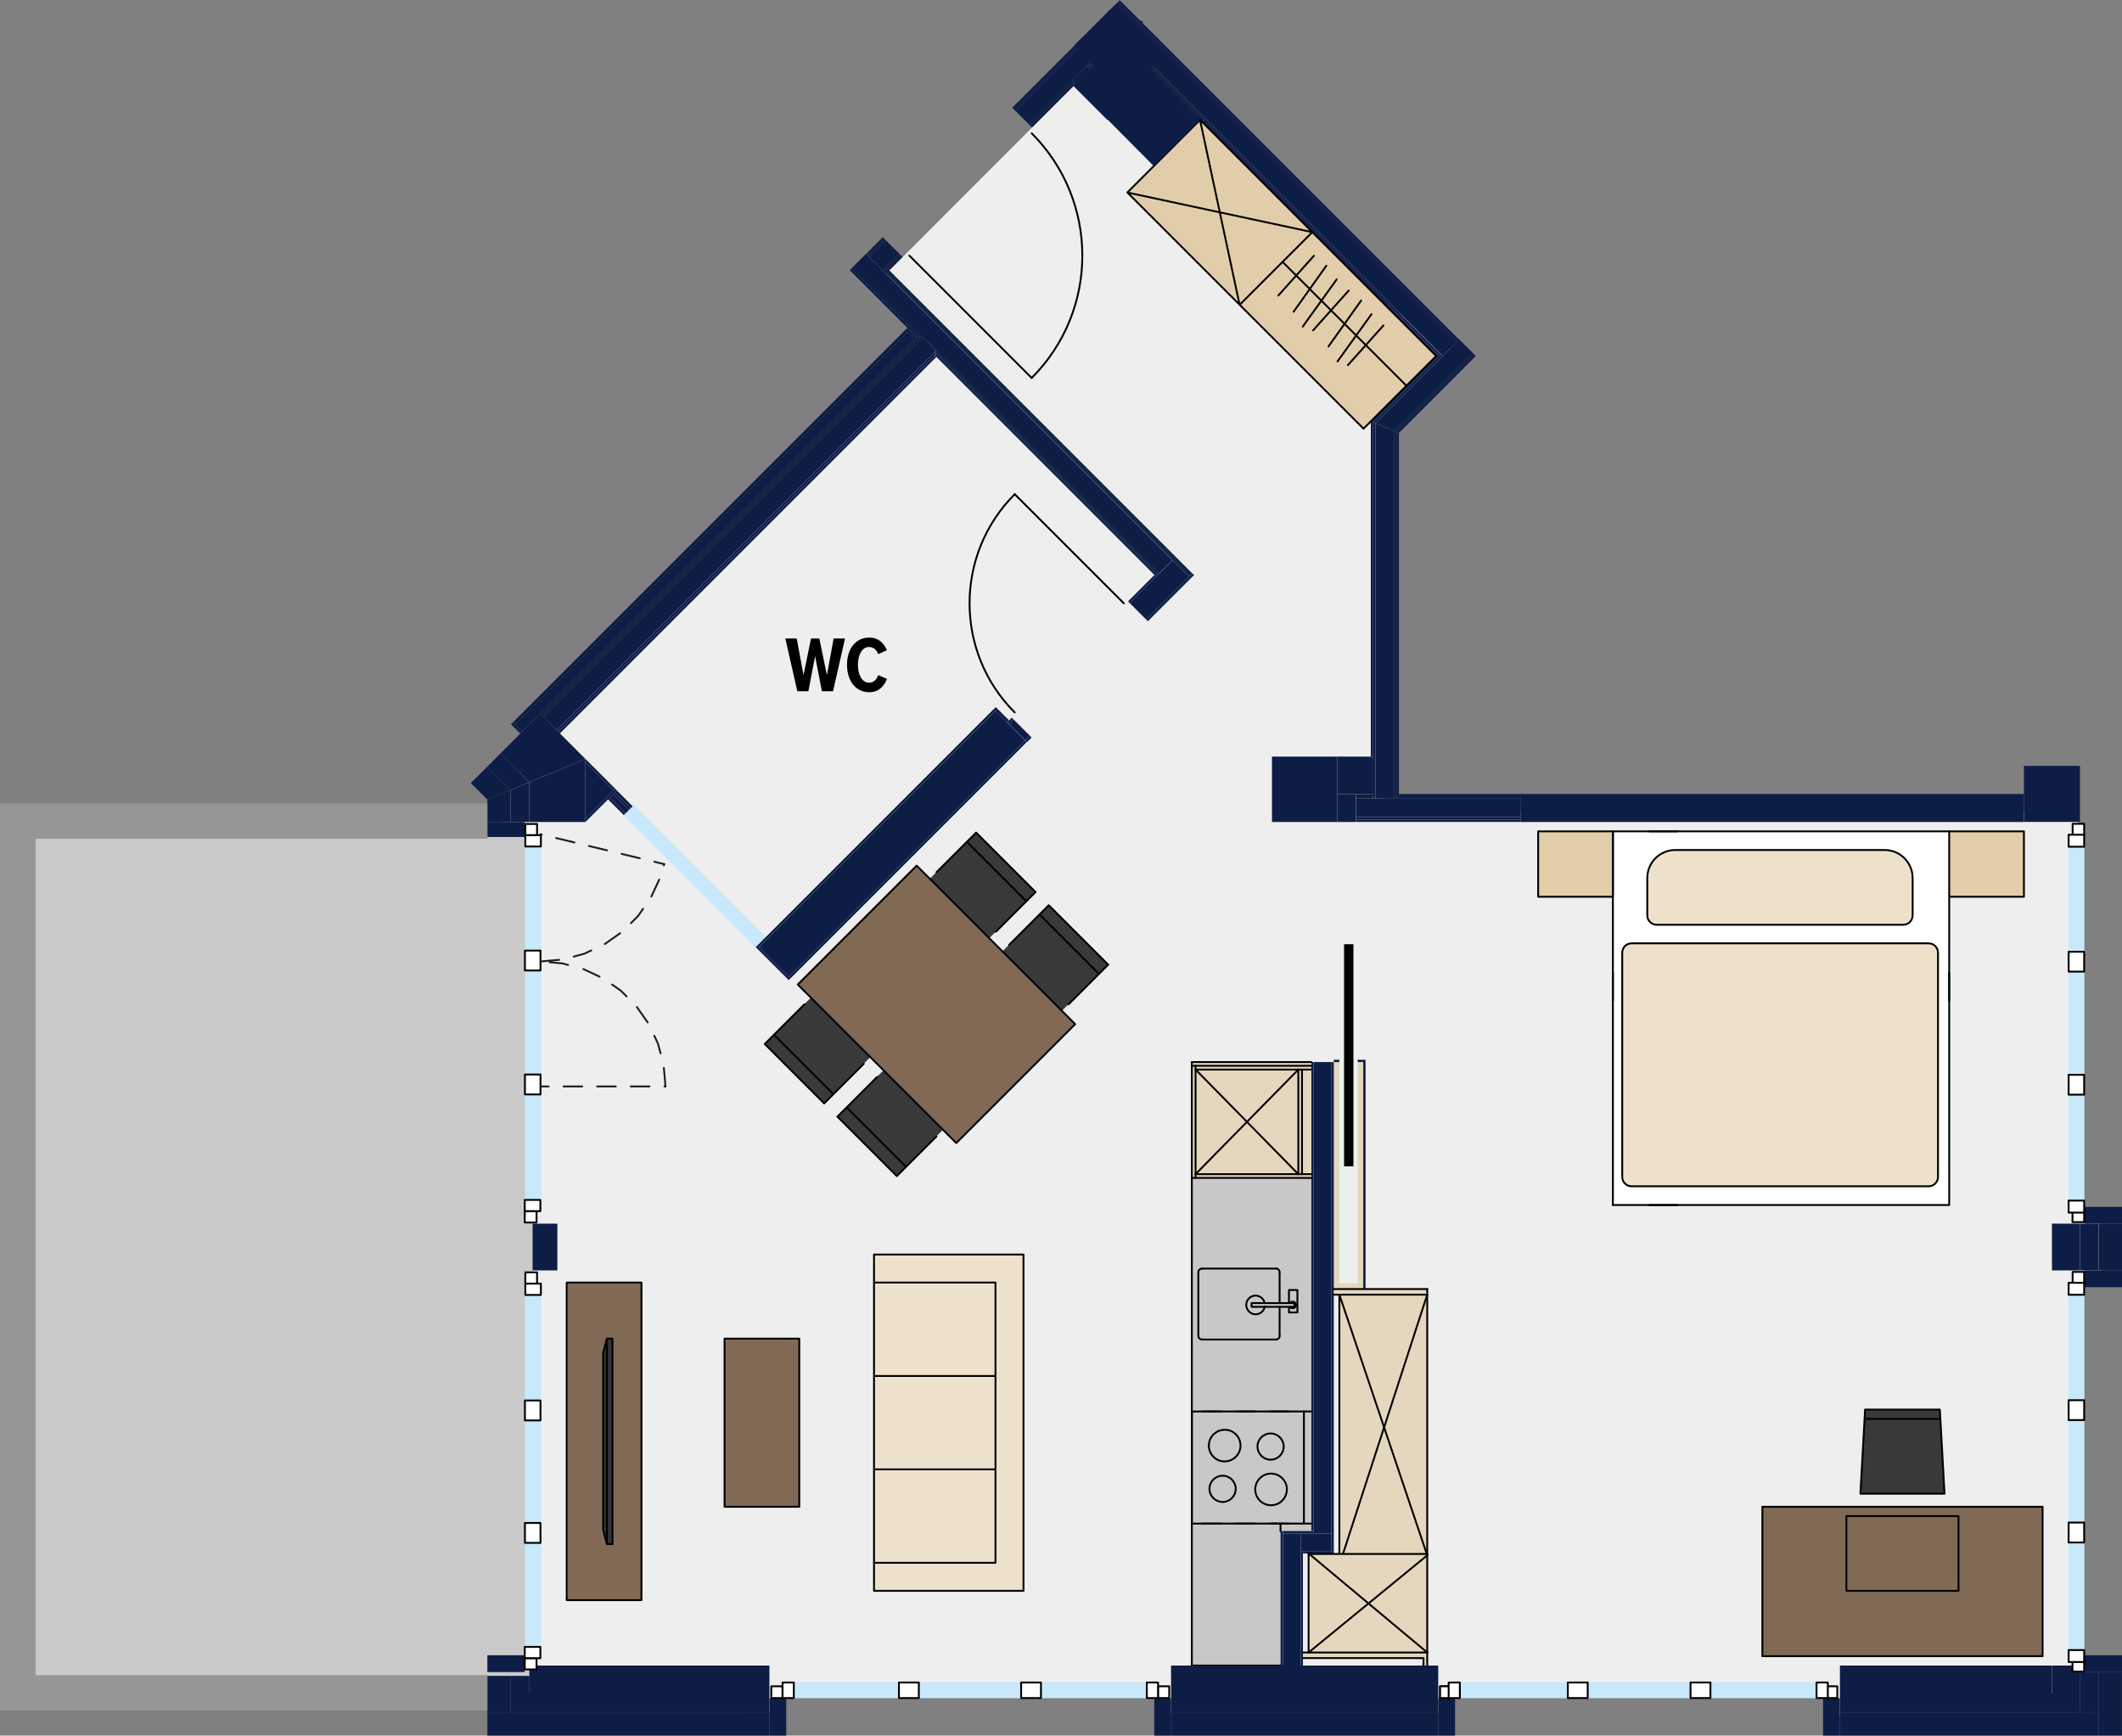 <?xml version="1.0" encoding="UTF-8"?>
<svg xmlns="http://www.w3.org/2000/svg" xmlns:xlink="http://www.w3.org/1999/xlink" version="1.1" x="0px" y="0px" viewBox="0 0 321.98 263.32" xml:space="preserve">
<rect x="0" y="0" width="321.98" height="263.32" fill="#808080" stroke="none"/>
<g id="grundriss-stans-1301">
</g>
<g id="grundriss-stans-1103">
</g>
<g id="grundriss-stans-1102">
	<polygon fill="#EEEEEE" points="112.94,256.44 112.94,259.78 117.88,259.78 117.88,256.44 176.42,256.44 176.42,259.78    219.81,259.78 219.81,256.44 278.27,256.44 278.27,260.49 315.37,260.49 315.37,194.02 318.87,194.02 318.87,184.5 315.36,184.5    315.36,123.09 210.18,123.09 210.18,65.69 221.68,54.01 162.95,12.99 132.94,43.03 141.81,50.74 80.64,111.91 75.73,124.21    77.49,126.32 80.6,126.32 80.6,184.61 77.49,184.61 77.49,194.02 80.81,194.02 80.81,201.72 80.81,252.69 77.49,252.69    84.64,255.31  "></polygon>
	<g>
		<path d="M124.71,104.87l-1.03-5.33l-1.02,5.33h-1.68l-1.82-8h1.73l1.03,5.56l1.14-5.56h1.26l1.15,5.56l1.02-5.56h1.73l-1.82,8    H124.71z"></path>
		<path d="M128.52,100.87c0-2.42,1.31-4.14,3.36-4.14c1.56,0,2.29,1,2.7,1.92l-1.33,0.59c-0.24-0.64-0.71-1.08-1.37-1.08    c-1.06,0-1.7,1.14-1.7,2.71c0,1.57,0.65,2.71,1.7,2.71c0.68,0,1.15-0.5,1.38-1.16l1.33,0.58c-0.4,0.96-1.13,2.02-2.71,2.02    C129.83,105.01,128.52,103.29,128.52,100.87z"></path>
	</g>
	<path opacity="0.7" fill="#E2CDAA" d="M198.56,235.68v15.02h-0.85v0.85h18.28v1.13h0.57v-57.12h-9.71v-34.44H206v33.59h-2.76   v-33.59h-0.85v35.29h0.85v39.26H198.56z"></path>
	<polygon fill="#0E1D45" points="88.83,124.21 93.11,119.93 88.83,115.64  "></polygon>
	<rect x="202.92" y="115.14" fill="#0E1D45" width="5.44" height="5.31"></rect>
	
		<rect x="66.38" y="79.89" transform="matrix(0.707 -0.707 0.707 0.707 -25.27 100.328)" fill="#0E1D45" width="84.19" height="1.56"></rect>
	<polygon fill="#0E1D45" points="206,160.78 206,161.13 206.85,161.13 206.85,195.57 207.2,195.57 207.2,160.78  "></polygon>
	<rect x="202.38" y="160.78" fill="#0E1D45" width="0.85" height="0.35"></rect>
	<rect x="267.41" y="228.6" fill="#806A56" width="42.52" height="22.68"></rect>
	<polygon fill="#3A3938" points="283,213.86 282.29,226.61 295.05,226.61 294.34,213.86  "></polygon>
	
		<rect x="186.69" y="16.27" transform="matrix(0.707 -0.707 0.707 0.707 27.542 149.71)" fill="#E2CDAA" width="15.59" height="50.68"></rect>
	
		<rect x="155.17" y="138.98" transform="matrix(0.707 -0.707 0.707 0.707 -55.882 155.807)" fill="#3A3938" width="9.92" height="12.76"></rect>
	
		<rect x="144.15" y="127.96" transform="matrix(0.707 -0.707 0.707 0.707 -51.316 144.783)" fill="#3A3938" width="9.92" height="12.76"></rect>
	
		<rect x="130.12" y="164.04" transform="matrix(0.707 -0.707 0.707 0.707 -80.937 145.428)" fill="#3A3938" width="9.92" height="12.76"></rect>
	
		<rect x="119.1" y="153.01" transform="matrix(0.707 -0.707 0.707 0.707 -76.371 134.405)" fill="#3A3938" width="9.92" height="12.76"></rect>
	
		<rect x="129.34" y="135.37" transform="matrix(0.707 -0.707 0.707 0.707 -66.126 145.106)" fill="#806A56" width="25.51" height="34.02"></rect>
	<rect x="244.73" y="126.13" fill="#FFFFFF" width="51.02" height="56.69"></rect>
	<rect x="233.39" y="126.13" fill="#E2CDAA" width="11.34" height="9.92"></rect>
	<rect x="295.76" y="126.13" fill="#E2CDAA" width="11.34" height="9.92"></rect>
	<rect x="109.95" y="203.09" fill="#806A56" width="11.34" height="25.51"></rect>
	<rect x="132.62" y="190.33" fill="#EEE1CC" width="22.68" height="51.02"></rect>
	<rect x="86.09" y="194.54" fill="#806A56" width="11.34" height="48.19"></rect>
	<polygon fill="#323232" points="92.94,203.09 92.09,203.09 91.52,205.25 91.52,232.1 92.09,234.27 92.94,234.27  "></polygon>
	<polygon fill="#C8C8C8" points="180.84,178.71 180.84,252.69 194.3,252.69 194.3,232.28 198.98,232.28 198.98,178.71  "></polygon>
	<rect x="193" y="114.79" fill="#0E1D45" width="9.92" height="9.92"></rect>
	<rect x="307.1" y="116.2" fill="#0E1D45" width="8.5" height="8.5"></rect>
	<rect x="205.76" y="124" fill="#0E1D45" width="24.94" height="0.35"></rect>
	<rect x="205.76" y="124.35" fill="#0E1D45" width="24.94" height="0.35"></rect>
	<rect x="230.7" y="120.46" fill="#0E1D45" width="76.39" height="4.25"></rect>
	<rect x="202.92" y="120.46" fill="#0E1D45" width="2.83" height="4.25"></rect>
	<polygon fill="#0E1D45" points="212.26,121.16 212.26,65.69 211.9,65.54 211.9,121.16  "></polygon>
	<path fill="#0E1D45" d="M208.36,120.46h-2.6v0.35h2.6V120.46z M212.26,120.81h18.45v-0.35h-18.45V120.81z"></path>
	<rect x="202.92" y="114.79" fill="#0E1D45" width="5.44" height="0.35"></rect>
	<rect x="205.76" y="121.16" fill="#0E1D45" width="24.94" height="2.83"></rect>
	<path fill="#0E1D45" d="M208.36,121.16v-0.35h-2.6v0.35H208.36z M212.26,121.16h18.45v-0.35h-18.45V121.16z"></path>
	<polygon fill="#0E1D45" points="211.55,121.16 211.55,65.39 208.71,64.22 208.71,121.16  "></polygon>
	<polygon fill="#0E1D45" points="75.36,195.29 77.49,195.29 79.62,195.29 79.62,192.74 77.49,192.74 73.95,192.74 73.95,195.29  "></polygon>
	<polygon fill="#0E1D45" points="73.95,185.65 77.49,185.65 79.62,185.65 79.62,183.1 77.49,183.1 75.36,183.1 73.95,183.1  "></polygon>
	<polygon fill="#0E1D45" points="75.36,127.26 77.49,127.26 79.62,127.26 79.62,124.71 77.49,124.71 73.95,124.71 73.95,127.26  "></polygon>
	<polygon fill="#0E1D45" points="321.98,192.74 318.43,192.74 316.31,192.74 316.31,195.29 318.43,195.29 320.56,195.29    321.98,195.29  "></polygon>
	<polygon fill="#0E1D45" points="320.56,183.1 318.43,183.1 316.31,183.1 316.31,185.65 318.43,185.65 321.98,185.65 321.98,183.1     "></polygon>
	
		<rect x="72.71" y="82.04" transform="matrix(0.707 -0.707 0.707 0.707 -24.959 104.184)" fill="#0E1D45" width="81.14" height="0.35"></rect>
	
		<rect x="70.4" y="79.66" transform="matrix(0.707 -0.707 0.707 0.707 -23.9 101.981)" fill="#0E1D45" width="81.5" height="0.35"></rect>
	
		<rect x="71.53" y="79.55" transform="matrix(0.707 -0.707 0.707 0.707 -24.367 103.109)" fill="#0E1D45" width="81.5" height="2.83"></rect>
	<polygon fill="#0E1D45" points="93.36,119.67 88.83,115.14 88.83,115.64 93.11,119.93  "></polygon>
	
		<rect x="73.01" y="82.42" transform="matrix(0.707 -0.707 0.707 0.707 -25.188 104.383)" fill="#0E1D45" width="80.79" height="0.35"></rect>
	<path fill="#0E1D45" d="M129.18,40.74l10.41,10.41l0.25-0.25l-10.41-10.41L129.18,40.74z M175.92,86.98L142.1,53.16l-0.25,0.25   l33.82,33.82L175.92,86.98z"></path>
	
		<rect x="193.87" y="-4.05" transform="matrix(0.707 -0.707 0.707 0.707 35.699 145.964)" fill="#0E1D45" width="0.35" height="67.88"></rect>
	<path fill="#0E1D45" d="M169.92,5.52l-4.26,4.26l0.25,0.25l4.26-4.26L169.92,5.52z M136.95,38.99l-0.25-0.25l-2,2l0.25,0.25   L136.95,38.99z M162.65,12.78l-6.31,6.31l0.25,0.25l6.31-6.31L162.65,12.78z"></path>
	
		<rect x="157.51" y="31.29" transform="matrix(0.707 -0.707 0.707 0.707 0.939 130.243)" fill="#0E1D45" width="0.35" height="65.39"></rect>
	<path fill="#0E1D45" d="M208.36,120.46v-5.31H208v5.31H208.36z M208.36,114.79V64.07L208,63.93v50.86H208.36z"></path>
	<path fill="#0E1D45" d="M131.94,38.99l2,2l2.51-2.51l-2-2L131.94,38.99z M167.92,3.01l-13.83,13.83l2,2l13.83-13.83L167.92,3.01z"></path>
	<path fill="#0E1D45" d="M218.17,53.76L208,63.93l0.35,0.15l10.06-10.06L218.17,53.76z"></path>
	
		<rect x="152.26" y="29.86" transform="matrix(0.707 -0.707 0.707 0.707 0.651 127.041)" fill="#0E1D45" width="2.83" height="65.74"></rect>
	<path fill="#0E1D45" d="M131.69,38.74l0.25-0.25l-0.25-0.25l-0.25,0.25L131.69,38.74z M180.68,87.23l-46.49-46.49l-0.25,0.25   l46.49,46.49L180.68,87.23z"></path>
	
		<rect x="65.68" y="79.75" transform="matrix(0.707 -0.707 0.707 0.707 -24.979 99.626)" fill="#0E1D45" width="84.19" height="0.43"></rect>
	
		<rect x="138.02" y="49.61" transform="matrix(0.707 -0.707 0.707 0.707 4.709 112.572)" fill="#0E1D45" width="0.43" height="1.98"></rect>
	<path fill="#0E1D45" d="M139.34,50.9l-10.16-10.16l-0.25,0.25l10.16,10.16L139.34,50.9z M175.67,87.23L142.1,53.66l-0.25,0.25   l33.57,33.57L175.67,87.23z"></path>
	
		<rect x="70.21" y="79.54" transform="matrix(0.707 -0.707 0.707 0.707 -23.921 101.679)" fill="#0E1D45" width="81.14" height="0.35"></rect>
	<rect x="194.66" y="232.28" fill="#0E1D45" width="4.68" height="0.35"></rect>
	<rect x="197.35" y="232.64" fill="#0E1D45" width="4.68" height="2.69"></rect>
	<rect x="197.71" y="235.33" fill="#0E1D45" width="4.68" height="0.35"></rect>
	<rect x="194.3" y="232.28" fill="#0E1D45" width="0.35" height="20.41"></rect>
	<rect x="194.66" y="232.64" fill="#0E1D45" width="2.69" height="20.06"></rect>
	<rect x="197.35" y="235.33" fill="#0E1D45" width="0.35" height="17.36"></rect>
	<rect x="202.03" y="161.13" fill="#0E1D45" width="0.35" height="74.2"></rect>
	<rect x="199.34" y="161.13" fill="#0E1D45" width="2.69" height="71.5"></rect>
	<rect x="198.98" y="161.13" fill="#0E1D45" width="0.35" height="71.15"></rect>
	<polygon fill="#0E1D45" points="80.32,124.71 80.32,118.66 77.49,119.84 77.49,124.71  "></polygon>
	<path fill="#0E1D45" d="M80.32,256.94v-3.26h-2.83v3.26H80.32z M80.32,192.74v-7.09h-2.83v7.09H80.32z"></path>
	<polygon fill="#0E1D45" points="77.49,124.71 77.49,119.84 73.95,121.31 73.95,124.71  "></polygon>
	<polygon fill="#0E1D45" points="88.83,124.71 88.83,115.14 80.32,118.66 80.32,124.71  "></polygon>
	<path fill="#0E1D45" d="M73.95,253.68v6.09h3.54v-6.09H73.95z M77.49,192.74v-7.09h-3.54v7.09H77.49z"></path>
	<rect x="80.32" y="185.65" fill="#0E1D45" width="4.25" height="7.09"></rect>
	<path fill="#0E1D45" d="M315.6,185.65v7.09h2.83v-7.09H315.6z M315.6,253.68v6.09h2.83v-6.09H315.6z"></path>
	<path fill="#0E1D45" d="M311.35,185.65v7.09h4.25v-7.09H311.35z M311.35,256.94h4.25v-4.25h-4.25V256.94z"></path>
	<path fill="#0E1D45" d="M318.43,253.68v9.64h3.54v-9.64H318.43z M321.98,185.65h-3.54v7.09h3.54V185.65z"></path>
	
		<rect x="78.19" y="109.44" transform="matrix(0.707 -0.707 0.707 0.707 -55.123 87.786)" fill="#0E1D45" width="0.43" height="1.98"></rect>
	<polygon fill="#0E1D45" points="80.32,118.66 75.95,114.29 73.95,116.3 77.49,119.84  "></polygon>
	<polygon fill="#0E1D45" points="77.49,119.84 73.95,116.3 71.44,118.8 73.95,121.31  "></polygon>
	<polygon fill="#0E1D45" points="88.83,115.14 81.96,108.28 75.95,114.29 80.32,118.66  "></polygon>
	
		<rect x="151.75" y="107.01" transform="matrix(0.707 -0.707 0.707 0.707 -32.16 139.215)" fill="#0E1D45" width="0.43" height="2.83"></rect>
	<path fill="#0E1D45" d="M153.07,109.83l0.7-0.7l-0.25-0.25l-0.7,0.7L153.07,109.83z M175.17,87.23l-4.01,4.01l0.25,0.25l4.01-4.01   L175.17,87.23z"></path>
	<path fill="#0E1D45" d="M156.28,111.64l-2.51-2.51l-0.7,0.7l2.51,2.51L156.28,111.64z M177.92,84.98l-6.51,6.51l2.51,2.51   l6.51-6.51L177.92,84.98z"></path>
	<path fill="#0E1D45" d="M156.53,111.89l-0.25-0.25l-0.7,0.7l0.25,0.25L156.53,111.89z M180.93,86.98L173.92,94l0.25,0.25l7.02-7.02   L180.93,86.98z"></path>
	
		<rect x="110.02" y="124.83" transform="matrix(0.707 -0.707 0.707 0.707 -50.867 133.227)" fill="#0E1D45" width="50.73" height="6.38"></rect>
	
		<rect x="112.4" y="130.22" transform="matrix(0.707 -0.707 0.707 0.707 -51.853 135.607)" fill="#0E1D45" width="50.73" height="0.35"></rect>
	
		<rect x="104.29" y="118.78" transform="matrix(0.707 -0.707 0.707 0.707 -63.126 113.485)" fill="#C8E8FB" width="2.27" height="28.32"></rect>
	
		<rect x="94.45" y="119.58" transform="matrix(0.707 -0.707 0.707 0.707 -58.031 102.46)" fill="#0E1D45" width="0.43" height="3.4"></rect>
	
		<rect x="94.21" y="119.85" transform="matrix(0.707 -0.707 0.707 0.707 -58.306 102.345)" fill="#0E1D45" width="0.35" height="3.4"></rect>
	
		<rect x="93.61" y="120.25" transform="matrix(0.707 -0.707 0.707 0.707 -58.702 102.18)" fill="#0E1D45" width="0.77" height="3.4"></rect>
	
		<rect x="93.42" y="120.64" transform="matrix(0.707 -0.707 0.707 0.707 -59.098 102.016)" fill="#0E1D45" width="0.35" height="3.4"></rect>
	
		<rect x="107.64" y="125.46" transform="matrix(0.707 -0.707 0.707 0.707 -49.882 130.847)" fill="#0E1D45" width="50.73" height="0.35"></rect>
	
		<rect x="117.15" y="142.53" transform="matrix(0.707 -0.707 0.707 0.707 -68.927 125.747)" fill="#0E1D45" width="0.35" height="7.09"></rect>
	<polygon fill="#0E1D45" points="88.83,124.71 93.61,119.93 93.36,119.67 88.83,124.21  "></polygon>
	<polygon fill="#0E1D45" points="211.9,121.16 211.9,65.54 211.55,65.39 211.55,121.16  "></polygon>
	
		<rect x="194.12" y="-4.65" transform="matrix(0.707 -0.707 0.707 0.707 35.949 146.068)" fill="#0E1D45" width="0.35" height="68.59"></rect>
	<path fill="#0E1D45" d="M169.92,5.02l-4.76,4.76l0.25,0.25l4.76-4.76L169.92,5.02z M136.7,38.74l-0.25-0.25l-2.25,2.25l0.25,0.25   L136.7,38.74z M162.65,12.28l-6.56,6.56l0.25,0.25l6.56-6.56L162.65,12.28z"></path>
	<polygon fill="#0E1D45" points="208.71,121.16 208.71,64.22 208.36,64.07 208.36,121.16  "></polygon>
	<path fill="#0E1D45" d="M218.67,53.76l-10.31,10.31l0.35,0.15l10.21-10.21L218.67,53.76z"></path>
	
		<path fill="none" stroke="#000000" stroke-width="0.283" stroke-linecap="round" stroke-linejoin="round" stroke-miterlimit="10" d="   M309.93,228.6v22.68 M267.41,251.27h42.52 M294.34,213.86l0.71,12.76 M282.92,215.27h11.5 M282.29,226.61l0.71-12.76 M283,213.86   h11.34 M283,213.86h11.34 M294.34,213.86l0.71,12.76h-12.76 M282.92,215.27h11.5 M282.29,226.61l0.71-12.76 M283,213.86h11.34    M283,213.86h11.34 M295.05,226.61h-12.76 M297.17,230.02v11.34 M297.17,241.35h-17.01v-11.34 M280.17,230.02h17.01 M267.41,251.27   V228.6 M267.41,228.6h42.52"></path>
	
		<path fill="none" stroke="#000000" stroke-width="0.283" stroke-linecap="round" stroke-linejoin="round" stroke-miterlimit="10" d="   M121.05,149.37l24.05,24.05 M163.14,155.38l-24.05-24.05 M163.14,155.38l-18.04,18.04 M136.08,178.43l6.01-6.01 M133.08,163.4   l-6.01,6.01 M131.07,161.39l-6.01,6.01 M116.04,158.39l6.01-6.01 M137.49,177.03l-9.02-9.02 M126.46,166l-9.02-9.02 M127.06,169.41   l9.02,9.02 M125.06,167.41l-9.02-9.02 M168.15,146.36l-6.01,6.01 M153.12,143.35l6.01-6.01 M151.12,141.35l6.01-6.01    M148.11,126.32l-6.01,6.01 M166.75,147.76l-9.02-9.02 M155.73,136.74l-9.02-9.02 M159.13,137.34l9.02,9.02 M157.13,135.34   l-9.02-9.02 M139.09,131.33l-18.04,18.04 M199.12,35.22l-28.06-6.01 M182.08,18.18l6.01,28.06 M217.92,54.01l-35.83-35.83   L171.06,29.2l35.83,35.83 M194.61,39.73l18.8,18.8 M199.12,35.22L188.1,46.24 M209.92,49.37l-5.4,6.03 M208.1,47.67l-5.15,7.16    M201.57,52.57l4.96-6.97 M204.64,44.09l-5.4,6.03 M202.82,42.39l-5.15,7.16 M196.29,47.29l4.96-6.97 M199.36,38.81l-5.4,6.03    M206.89,65.04l11.02-11.02"></path>
	
		<path fill="#EEE1CC" stroke="#000000" stroke-width="0.283" stroke-linecap="round" stroke-linejoin="round" stroke-miterlimit="10" d="   M244.73,182.82v-56.69"></path>
	
		<path fill="none" stroke="#000000" stroke-width="0.283" stroke-linecap="round" stroke-linejoin="round" stroke-miterlimit="10" d="   M244.73,126.13h51.02 M244.73,126.13v9.92 M233.39,126.13v9.92 M233.39,136.05h11.34 M233.39,126.13h11.34"></path>
	
		<path fill="#EEE1CC" stroke="#000000" stroke-width="0.283" stroke-linecap="round" stroke-linejoin="round" stroke-miterlimit="10" d="   M292.64,179.98c0.78,0,1.42-0.63,1.42-1.42v-34.02c0-0.78-0.63-1.42-1.42-1.42h-45.07c-0.78,0-1.42,0.63-1.42,1.42v34.02   c0,0.78,0.63,1.42,1.42,1.42H292.64z"></path>
	
		<path fill="#EEE1CC" stroke="#000000" stroke-width="0.283" stroke-linecap="round" stroke-linejoin="round" stroke-miterlimit="10" d="   M295.76,182.82h-51.02 M295.76,182.82v-56.69 M295.76,126.13v9.92 M307.1,126.13v9.92 M307.1,136.05h-11.34 M307.1,126.13h-11.34    M254.2,128.96h31.75h-0.91 M251.37,140.3h37.42c0.78,0,1.42-0.63,1.42-1.42v-5.67c0-2.35-1.9-4.25-4.25-4.25H254.2   c-2.35,0-4.25,1.9-4.25,4.25v5.67C249.95,139.66,250.58,140.3,251.37,140.3"></path>
	
		<path fill="none" stroke="#000000" stroke-width="0.283" stroke-linecap="round" stroke-linejoin="round" stroke-miterlimit="10" d="   M92.09,234.27h0.85 M92.94,203.09h-0.85 M92.09,234.27v-31.18 M92.94,234.27v-31.18 M91.52,232.1v-26.85 M92.09,203.09l-0.57,2.16    M92.09,234.27l-0.57-2.16 M97.33,194.58v48.19 M97.33,242.77H85.99 M85.99,242.77v-48.19 M85.99,194.58h11.34 M151.05,194.58   v42.52 M151.05,194.58h-18.43 M132.62,241.35v-51.02 M155.3,190.33v51.02 M155.3,190.33h-22.68 M155.3,241.35h-22.68    M151.05,208.76h-18.43 M151.05,222.93h-18.43 M151.05,237.1h-18.43 M121.28,203.09v25.51h-11.34v-25.51H121.28"></path>
	
		<path fill="none" stroke="#1D1D1B" stroke-width="0.283" stroke-linecap="round" stroke-linejoin="round" stroke-miterlimit="10" d="   M82.02,126.58l0.17,0.04 M86.21,146.4l-0.89-0.24l-1.91-0.17 M90.97,148.17l-2.46-1.15 M95.07,151.17l-0.86-0.86l-1.33-0.93    M98.27,155.11l-1.63-2.32 M100.23,159.8l-0.39-1.46l-0.56-1.2 M100.98,164.83L100.98,164.83l-0.25-2.82 M100.72,131.29l0.06-0.19    M98.83,136.02l1.2-2.57 M95.74,140.05l1.07-1.07l0.76-1.09 M91.77,143.22l2.32-1.63 M87.05,145.13l1.57-0.42l1.1-0.51    M82.02,145.87L82.02,145.87l2.82-0.25"></path>
	
		<path fill="none" stroke="#1D1D1B" stroke-width="0.283" stroke-linecap="round" stroke-linejoin="round" stroke-miterlimit="10" d="   M100.98,164.83L100.98,164.83 M82.02,164.83L82.02,164.83 M100.82,164.83h0.16 M95.71,164.83h2.83 M90.61,164.83h2.83    M85.51,164.83h2.83 M82.02,164.83h1.22 M100.78,131.1L100.78,131.1 M82.02,126.58L82.02,126.58 M99.28,130.74l1.5,0.36    M94.32,129.55l2.76,0.66 M89.36,128.35l2.76,0.66 M84.4,127.15l2.76,0.66"></path>
	
		<path fill="none" stroke="#000000" stroke-width="0.283" stroke-linecap="round" stroke-linejoin="round" stroke-miterlimit="10" d="   M180.84,204.22L180.84,204.22 M198.98,214.14L198.98,214.14 M180.84,214.14L180.84,214.14 M197.76,214.14h1.22 M192.66,214.14h2.83    M187.56,214.14h2.83 M182.45,214.14h2.83 M198.98,231.15L198.98,231.15 M180.84,231.15L180.84,231.15 M197.76,231.15h1.22    M192.66,231.15h2.83 M187.56,231.15h2.83 M182.45,231.15h2.83 M180.84,249.57L180.84,249.57 M194.3,232.28v-1.13 M180.84,252.69   h13.46"></path>
	
		<path fill="none" stroke="#000000" stroke-width="0.283" stroke-linecap="round" stroke-linejoin="round" stroke-miterlimit="10" d="   M196.43,197.98c0-0.16-0.13-0.28-0.28-0.28 M196.15,198.27c0.16,0,0.28-0.13,0.28-0.28"></path>
	
		<path fill="none" stroke="#000000" stroke-width="0.283" stroke-linecap="round" stroke-linejoin="round" stroke-miterlimit="10" d="   M195.86,197.57c-0.05,0.04-0.1,0.08-0.13,0.13 M196.56,197.7c-0.16-0.23-0.47-0.29-0.7-0.13 M196.43,198.4   c0.23-0.16,0.29-0.47,0.13-0.7 M195.73,198.27c0.16,0.23,0.47,0.29,0.7,0.13"></path>
	
		<path fill="none" stroke="#000000" stroke-width="0.283" stroke-linecap="round" stroke-linejoin="round" stroke-miterlimit="10" d="   M190.8,199.37c0.56-0.11,0.99-0.55,1.11-1.11 M189.13,198.27c0.16,0.77,0.91,1.26,1.67,1.11 M190.23,196.59   c-0.77,0.16-1.26,0.91-1.11,1.67 M191.9,197.7c-0.16-0.77-0.91-1.26-1.67-1.11"></path>
	
		<path fill="none" stroke="#000000" stroke-width="0.283" stroke-linecap="round" stroke-linejoin="round" stroke-miterlimit="10" d="   M195.58,197.7v-1.98 M195.58,199.12v-0.85 M196.15,197.7h-6.24 M189.91,197.7v0.57h6.24 M196.86,195.72v3.4 M196.86,199.12h-1.28    M195.58,195.72h1.28"></path>
	
		<path fill="none" stroke="#000000" stroke-width="0.283" stroke-linecap="round" stroke-linejoin="round" stroke-miterlimit="10" d="   M193.6,203.23c0.31,0,0.57-0.25,0.57-0.57"></path>
	
		<path fill="none" stroke="#000000" stroke-width="0.283" stroke-linecap="round" stroke-linejoin="round" stroke-miterlimit="10" d="   M181.83,202.66c0,0.31,0.25,0.57,0.57,0.57"></path>
	
		<path fill="none" stroke="#000000" stroke-width="0.283" stroke-linecap="round" stroke-linejoin="round" stroke-miterlimit="10" d="   M182.4,203.23h11.2 M194.16,202.66v-4.39"></path>
	
		<path fill="none" stroke="#000000" stroke-width="0.283" stroke-linecap="round" stroke-linejoin="round" stroke-miterlimit="10" d="   M194.16,193.02c0-0.31-0.25-0.57-0.57-0.57"></path>
	
		<path fill="none" stroke="#000000" stroke-width="0.283" stroke-linecap="round" stroke-linejoin="round" stroke-miterlimit="10" d="   M182.4,192.46c-0.31,0-0.57,0.25-0.57,0.57"></path>
	
		<path fill="none" stroke="#000000" stroke-width="0.283" stroke-linecap="round" stroke-linejoin="round" stroke-miterlimit="10" d="   M181.83,193.02v9.64 M194.16,197.7v-4.68 M193.6,192.46h-11.2"></path>
	
		<path fill="none" stroke="#000000" stroke-width="0.283" stroke-linecap="round" stroke-linejoin="round" stroke-miterlimit="10" d="   M180.84,191.46L180.84,191.46"></path>
	
		<path fill="none" stroke="#000000" stroke-width="0.283" stroke-linecap="round" stroke-linejoin="round" stroke-miterlimit="10" d="   M192.86,223.57L192.86,223.57 M195.27,225.97c0-1.33-1.08-2.4-2.4-2.4 M192.86,228.37c1.33,0,2.4-1.08,2.4-2.4 M190.46,225.97   c0,1.33,1.08,2.4,2.4,2.4 M192.86,223.57c-1.33,0-2.4,1.08-2.4,2.4"></path>
	
		<path fill="none" stroke="#000000" stroke-width="0.283" stroke-linecap="round" stroke-linejoin="round" stroke-miterlimit="10" d="   M188.21,219.63L188.21,219.63 M185.51,221.7c1.32,0.17,2.52-0.76,2.7-2.07 M183.44,219.01c-0.17,1.32,0.76,2.52,2.07,2.7    M186.14,216.94c-1.32-0.17-2.52,0.76-2.7,2.07 M188.21,219.63c0.17-1.32-0.76-2.52-2.07-2.7"></path>
	
		<path fill="none" stroke="#000000" stroke-width="0.283" stroke-linecap="round" stroke-linejoin="round" stroke-miterlimit="10" d="   M192.79,217.48L192.79,217.48 M194.78,219.47c0-1.1-0.89-1.99-1.99-1.99 M192.79,221.46c1.1,0,1.99-0.89,1.99-1.99 M190.81,219.47   c0,1.1,0.89,1.99,1.99,1.99 M192.79,217.48c-1.1,0-1.99,0.89-1.99,1.99"></path>
	
		<path fill="none" stroke="#000000" stroke-width="0.283" stroke-linecap="round" stroke-linejoin="round" stroke-miterlimit="10" d="   M185.51,223.89L185.51,223.89 M187.5,225.88c0-1.1-0.89-1.99-1.99-1.99 M185.51,227.87c1.1,0,1.99-0.89,1.99-1.99 M183.52,225.88   c0,1.1,0.89,1.99,1.99,1.99 M185.51,223.89c-1.1,0-1.99,0.89-1.99,1.99"></path>
	
		<path fill="none" stroke="#000000" stroke-width="0.283" stroke-linecap="round" stroke-linejoin="round" stroke-miterlimit="10" d="   M180.84,231.15h17.01 M180.84,231.15v-17.01h17.01 M197.85,214.14v17.01"></path>
	
		<line fill="none" stroke="#000000" stroke-width="0.283" stroke-linecap="round" stroke-linejoin="round" stroke-miterlimit="10" x1="180.84" y1="178.71" x2="180.84" y2="252.69"></line>
	
		<path fill="none" stroke="#000000" stroke-width="0.283" stroke-linecap="round" stroke-linejoin="round" stroke-miterlimit="10" d="   M173.22,3.3L173.22,3.3 M185.24,15.33 M197.27,27.35 M206.29,36.37 M218.32,48.4"></path>
	
		<path fill="none" stroke="#000000" stroke-width="0.283" stroke-linecap="round" stroke-linejoin="round" stroke-miterlimit="10" d="   M252.39,182.82L252.39,182.82 M252.39,126.13L252.39,126.13 M252.39,182.82h-2.13 M252.39,182.82h2.13 M252.39,126.13h-2.13    M252.39,126.13h2.13"></path>
	
		<path fill="none" stroke="#000000" stroke-width="0.283" stroke-linecap="round" stroke-linejoin="round" stroke-miterlimit="10" d="   M295.76,149.69L295.76,149.69 M244.73,149.69L244.73,149.69 M295.76,149.69v2.13 M295.76,149.69v-2.13 M244.73,149.69v2.13    M244.73,149.69v-2.13"></path>
	<polyline opacity="0.7" fill="#E2CDAA" points="180.84,178.71 180.84,161.13 198.98,161.13 198.98,178.71  "></polyline>
	
		<line fill="none" stroke="#000000" stroke-width="0.283" stroke-linecap="round" stroke-linejoin="round" stroke-miterlimit="10" x1="197.56" y1="178.14" x2="197.56" y2="162.27"></line>
	
		<line fill="none" stroke="#000000" stroke-width="0.283" stroke-linecap="round" stroke-linejoin="round" stroke-miterlimit="10" x1="181.41" y1="161.7" x2="181.41" y2="178.71"></line>
	
		<line fill="none" stroke="#000000" stroke-width="0.283" stroke-linecap="round" stroke-linejoin="round" stroke-miterlimit="10" x1="180.84" y1="161.7" x2="198.98" y2="161.7"></line>
	
		<line fill="none" stroke="#000000" stroke-width="0.283" stroke-linecap="round" stroke-linejoin="round" stroke-miterlimit="10" x1="198.98" y1="161.13" x2="180.84" y2="161.13"></line>
	
		<line fill="none" stroke="#000000" stroke-width="0.283" stroke-linecap="round" stroke-linejoin="round" stroke-miterlimit="10" x1="197" y1="178.14" x2="181.41" y2="162.27"></line>
	
		<line fill="none" stroke="#000000" stroke-width="0.283" stroke-linecap="round" stroke-linejoin="round" stroke-miterlimit="10" x1="181.41" y1="178.14" x2="197" y2="162.27"></line>
	
		<line fill="none" stroke="#000000" stroke-width="0.283" stroke-linecap="round" stroke-linejoin="round" stroke-miterlimit="10" x1="197" y1="178.14" x2="197" y2="162.27"></line>
	
		<line fill="none" stroke="#000000" stroke-width="0.283" stroke-linecap="round" stroke-linejoin="round" stroke-miterlimit="10" x1="181.41" y1="162.27" x2="198.98" y2="162.27"></line>
	
		<line fill="none" stroke="#000000" stroke-width="0.283" stroke-linecap="round" stroke-linejoin="round" stroke-miterlimit="10" x1="180.84" y1="178.71" x2="180.84" y2="161.13"></line>
	
		<line fill="none" stroke="#000000" stroke-width="0.283" stroke-linecap="round" stroke-linejoin="round" stroke-miterlimit="10" x1="180.84" y1="178.71" x2="198.98" y2="178.71"></line>
	
		<line fill="none" stroke="#000000" stroke-width="0.283" stroke-linecap="round" stroke-linejoin="round" stroke-miterlimit="10" x1="181.41" y1="178.14" x2="198.98" y2="178.14"></line>
	
		<line fill="none" stroke="#000000" stroke-width="0.283" stroke-linecap="round" stroke-linejoin="round" stroke-miterlimit="10" x1="203.8" y1="235.68" x2="216.56" y2="196.42"></line>
	
		<line fill="none" stroke="#000000" stroke-width="0.283" stroke-linecap="round" stroke-linejoin="round" stroke-miterlimit="10" x1="203.23" y1="196.42" x2="216.56" y2="235.97"></line>
	
		<line fill="none" stroke="#000000" stroke-width="0.283" stroke-linecap="round" stroke-linejoin="round" stroke-miterlimit="10" x1="198.56" y1="250.71" x2="216.56" y2="235.97"></line>
	
		<line fill="none" stroke="#000000" stroke-width="0.283" stroke-linecap="round" stroke-linejoin="round" stroke-miterlimit="10" x1="198.56" y1="235.68" x2="216.56" y2="250.71"></line>
	
		<line fill="none" stroke="#000000" stroke-width="0.283" stroke-linecap="round" stroke-linejoin="round" stroke-miterlimit="10" x1="198.56" y1="235.68" x2="198.56" y2="250.71"></line>
	
		<line fill="none" stroke="#000000" stroke-width="0.283" stroke-linecap="round" stroke-linejoin="round" stroke-miterlimit="10" x1="216.56" y1="195.57" x2="216.56" y2="252.69"></line>
	
		<line fill="none" stroke="#000000" stroke-width="0.283" stroke-linecap="round" stroke-linejoin="round" stroke-miterlimit="10" x1="198.56" y1="235.76" x2="216.56" y2="235.76"></line>
	
		<line fill="none" stroke="#000000" stroke-width="0.283" stroke-linecap="round" stroke-linejoin="round" stroke-miterlimit="10" x1="216.56" y1="196.42" x2="202.38" y2="196.42"></line>
	
		<line fill="none" stroke="#000000" stroke-width="0.283" stroke-linecap="round" stroke-linejoin="round" stroke-miterlimit="10" x1="202.38" y1="195.57" x2="216.56" y2="195.57"></line>
	
		<line fill="none" stroke="#000000" stroke-width="0.283" stroke-linecap="round" stroke-linejoin="round" stroke-miterlimit="10" x1="203.23" y1="196.42" x2="203.23" y2="235.68"></line>
	<rect x="203.94" y="143.25" width="1.42" height="33.7"></rect>
	
		<path fill="none" stroke="#000000" stroke-width="0.283" stroke-linecap="round" stroke-linejoin="round" stroke-miterlimit="10" d="   M153.97,74.98c-9.14,9.14-9.14,23.97,0,33.11"></path>
	
		<line fill="none" stroke="#000000" stroke-width="0.283" stroke-linecap="round" stroke-linejoin="round" stroke-miterlimit="10" x1="170.52" y1="91.53" x2="153.97" y2="74.98"></line>
	
		<line fill="none" stroke="#000000" stroke-width="0.283" stroke-linecap="round" stroke-linejoin="round" stroke-miterlimit="10" x1="137.98" y1="38.78" x2="156.54" y2="57.34"></line>
	
		<path fill="none" stroke="#000000" stroke-width="0.283" stroke-linecap="round" stroke-linejoin="round" stroke-miterlimit="10" d="   M156.54,57.34c10.25-10.25,10.25-26.87,0-37.12"></path>
	<rect x="5.35" y="126.98" fill="#CACACA" width="75.46" height="127.28"></rect>
	<rect y="121.91" fill="#959695" width="73.95" height="5.35"></rect>
	<rect y="127.03" fill="#959695" width="5.35" height="132.32"></rect>
	<polygon fill="#0E1D45" points="221.43,51.51 208.71,64.22 211.55,65.39 223.43,53.51  "></polygon>
	<polygon fill="#0E1D45" points="223.43,53.51 211.55,65.39 211.9,65.54 223.68,53.76 223.65,53.73  "></polygon>
	<polygon fill="#0E1D45" points="223.68,53.76 211.9,65.54 212.26,65.69 223.93,54.01  "></polygon>
	
		<rect x="195.12" y="-10.29" transform="matrix(0.707 -0.707 0.707 0.707 38.724 145.747)" fill="#0E1D45" width="0.35" height="72.84"></rect>
	
		<rect x="195.39" y="-10.55" transform="matrix(0.707 -0.707 0.707 0.707 38.962 145.877)" fill="#0E1D45" width="0.36" height="72.92"></rect>
	<polygon fill="#0E1D45" points="169.41,0.5 167.93,1.98 167.93,3.03 218.92,54.01 220.92,52.01  "></polygon>
	<polyline fill-rule="evenodd" clip-rule="evenodd" fill="#C8E8FB" points="316.28,194.61 316.28,251.87 313.85,251.87    313.85,194.61 316.28,194.61  "></polyline>
	<polyline fill-rule="evenodd" clip-rule="evenodd" fill="#C8E8FB" points="82.08,194.61 82.08,251.87 79.65,251.87 79.65,194.61    82.08,194.61  "></polyline>
	<polyline fill-rule="evenodd" clip-rule="evenodd" fill="#C8E8FB" points="82.08,126.75 82.08,183.61 79.65,183.61 79.65,126.75    82.08,126.75  "></polyline>
	<polyline fill-rule="evenodd" clip-rule="evenodd" fill="#C8E8FB" points="316.28,126.58 316.28,183.78 313.85,183.78    313.85,126.58 316.28,126.58  "></polyline>
	
		<polyline fill-rule="evenodd" clip-rule="evenodd" fill="#FFFFFF" stroke="#000000" stroke-width="0.283" stroke-linecap="round" stroke-linejoin="round" stroke-miterlimit="10" points="   314.49,194.78 314.49,192.97 316.24,192.97 316.24,194.78 314.49,194.78  "></polyline>
	
		<polyline fill-rule="evenodd" clip-rule="evenodd" fill="#FFFFFF" stroke="#000000" stroke-width="0.283" stroke-linecap="round" stroke-linejoin="round" stroke-miterlimit="10" points="   79.65,234.08 79.65,231.06 82.01,231.06 82.01,234.08 79.65,234.08  "></polyline>
	
		<polyline fill-rule="evenodd" clip-rule="evenodd" fill="#FFFFFF" stroke="#000000" stroke-width="0.283" stroke-linecap="round" stroke-linejoin="round" stroke-miterlimit="10" points="   79.65,215.5 79.65,212.48 82.01,212.48 82.01,215.5 79.65,215.5  "></polyline>
	
		<polyline fill-rule="evenodd" clip-rule="evenodd" fill="#FFFFFF" stroke="#000000" stroke-width="0.283" stroke-linecap="round" stroke-linejoin="round" stroke-miterlimit="10" points="   79.65,166.04 79.65,163.02 82.01,163.02 82.01,166.04 79.65,166.04  "></polyline>
	
		<polyline fill-rule="evenodd" clip-rule="evenodd" fill="#FFFFFF" stroke="#000000" stroke-width="0.283" stroke-linecap="round" stroke-linejoin="round" stroke-miterlimit="10" points="   79.65,147.24 79.65,144.22 82.01,144.22 82.01,147.24 79.65,147.24  "></polyline>
	
		<polyline fill-rule="evenodd" clip-rule="evenodd" fill="#FFFFFF" stroke="#000000" stroke-width="0.283" stroke-linecap="round" stroke-linejoin="round" stroke-miterlimit="10" points="   79.71,194.75 79.71,193.04 81.49,193.04 81.49,194.75 79.71,194.75  "></polyline>
	
		<polyline fill-rule="evenodd" clip-rule="evenodd" fill="#FFFFFF" stroke="#000000" stroke-width="0.283" stroke-linecap="round" stroke-linejoin="round" stroke-miterlimit="10" points="   79.71,196.46 79.71,194.75 82.07,194.75 82.07,196.46 79.71,196.46  "></polyline>
	
		<polyline fill-rule="evenodd" clip-rule="evenodd" fill="#FFFFFF" stroke="#000000" stroke-width="0.283" stroke-linecap="round" stroke-linejoin="round" stroke-miterlimit="10" points="   79.71,126.72 79.71,125.01 81.49,125.01 81.49,126.72 79.71,126.72  "></polyline>
	
		<polyline fill-rule="evenodd" clip-rule="evenodd" fill="#FFFFFF" stroke="#000000" stroke-width="0.283" stroke-linecap="round" stroke-linejoin="round" stroke-miterlimit="10" points="   79.71,128.43 79.71,126.72 82.07,126.72 82.07,128.43 79.71,128.43  "></polyline>
	
		<polyline fill-rule="evenodd" clip-rule="evenodd" fill="#FFFFFF" stroke="#000000" stroke-width="0.283" stroke-linecap="round" stroke-linejoin="round" stroke-miterlimit="10" points="   79.62,183.76 79.62,185.47 81.41,185.47 81.41,183.76 79.62,183.76  "></polyline>
	
		<polyline fill-rule="evenodd" clip-rule="evenodd" fill="#FFFFFF" stroke="#000000" stroke-width="0.283" stroke-linecap="round" stroke-linejoin="round" stroke-miterlimit="10" points="   79.62,182.05 79.62,183.75 81.99,183.75 81.99,182.05 79.62,182.05  "></polyline>
	
		<polyline fill-rule="evenodd" clip-rule="evenodd" fill="#FFFFFF" stroke="#000000" stroke-width="0.283" stroke-linecap="round" stroke-linejoin="round" stroke-miterlimit="10" points="   313.88,234.02 313.88,231 316.24,231 316.24,234.02 313.88,234.02  "></polyline>
	
		<polyline fill-rule="evenodd" clip-rule="evenodd" fill="#FFFFFF" stroke="#000000" stroke-width="0.283" stroke-linecap="round" stroke-linejoin="round" stroke-miterlimit="10" points="   313.88,215.45 313.88,212.43 316.24,212.43 316.24,215.45 313.88,215.45  "></polyline>
	
		<polyline fill-rule="evenodd" clip-rule="evenodd" fill="#FFFFFF" stroke="#000000" stroke-width="0.283" stroke-linecap="round" stroke-linejoin="round" stroke-miterlimit="10" points="   313.88,166.08 313.88,163.06 316.24,163.06 316.24,166.08 313.88,166.08  "></polyline>
	
		<polyline fill-rule="evenodd" clip-rule="evenodd" fill="#FFFFFF" stroke="#000000" stroke-width="0.283" stroke-linecap="round" stroke-linejoin="round" stroke-miterlimit="10" points="   313.88,147.41 313.88,144.4 316.24,144.4 316.24,147.41 313.88,147.41  "></polyline>
	
		<polyline fill-rule="evenodd" clip-rule="evenodd" fill="#FFFFFF" stroke="#000000" stroke-width="0.283" stroke-linecap="round" stroke-linejoin="round" stroke-miterlimit="10" points="   313.88,196.44 313.88,194.62 316.24,194.62 316.24,196.44 313.88,196.44  "></polyline>
	
		<polyline fill-rule="evenodd" clip-rule="evenodd" fill="#FFFFFF" stroke="#000000" stroke-width="0.283" stroke-linecap="round" stroke-linejoin="round" stroke-miterlimit="10" points="   314.49,126.8 314.49,124.98 316.24,124.98 316.24,126.8 314.49,126.8  "></polyline>
	
		<polyline fill-rule="evenodd" clip-rule="evenodd" fill="#FFFFFF" stroke="#000000" stroke-width="0.283" stroke-linecap="round" stroke-linejoin="round" stroke-miterlimit="10" points="   313.88,128.46 313.88,126.64 316.24,126.64 316.24,128.46 313.88,128.46  "></polyline>
	
		<polyline fill-rule="evenodd" clip-rule="evenodd" fill="#FFFFFF" stroke="#000000" stroke-width="0.283" stroke-linecap="round" stroke-linejoin="round" stroke-miterlimit="10" points="   314.47,185.41 314.47,183.6 316.24,183.6 316.24,185.41 314.47,185.41  "></polyline>
	
		<polyline fill-rule="evenodd" clip-rule="evenodd" fill="#FFFFFF" stroke="#000000" stroke-width="0.283" stroke-linecap="round" stroke-linejoin="round" stroke-miterlimit="10" points="   313.88,183.97 313.88,182.15 316.24,182.15 316.24,183.97 313.88,183.97  "></polyline>
	<polygon fill="#0E1D45" points="73.95,253.68 77.49,253.68 79.62,253.68 79.62,252.69 79.62,251.13 77.49,251.13 75.36,251.13    73.95,251.13  "></polygon>
	<polygon fill="#0E1D45" points="220.78,261.9 220.78,259.78 220.78,257.65 218.23,257.65 218.23,259.78 218.23,263.32    220.78,263.32  "></polygon>
	<polygon fill="#0E1D45" points="279.17,263.32 279.17,259.78 279.17,257.65 276.62,257.65 276.62,259.78 276.62,261.9    276.62,263.32  "></polygon>
	<polygon fill="#0E1D45" points="119.3,261.9 119.3,259.78 119.3,257.65 116.75,257.65 116.75,259.78 116.75,263.32 119.3,263.32     "></polygon>
	<polygon fill="#0E1D45" points="177.69,263.32 177.69,259.78 177.69,257.65 175.14,257.65 175.14,259.78 175.14,261.9    175.14,263.32  "></polygon>
	<polygon fill="#0E1D45" points="320.56,251.13 318.43,251.13 316.31,251.13 316.31,252.69 316.31,253.68 318.43,253.68    321.98,253.68 321.98,251.13  "></polygon>
	<path fill="#0E1D45" d="M80.32,256.94h36.43v-4.25H80.32V256.94z M177.69,252.69v4.25h40.54v-4.25H177.69z M311.35,252.69h-32.17   v4.25h32.17V252.69z"></path>
	<path fill="#0E1D45" d="M116.75,259.78h-42.8v3.54h42.8V259.78z M279.17,263.32h39.26v-3.54h-39.26V263.32z M218.23,259.78h-40.54   v3.54h40.54V259.78z"></path>
	<path fill="#0E1D45" d="M315.6,256.94h-36.43v2.83h36.43V256.94z M77.49,256.94v2.83h39.26v-2.83H77.49z M218.23,256.94h-40.54   v2.83h40.54V256.94z"></path>
	
		<path fill="none" stroke="#000000" stroke-width="0.283" stroke-linecap="round" stroke-linejoin="round" stroke-miterlimit="10" d="   M189.06,252.69L189.06,252.69"></path>
	
		<line fill="none" stroke="#000000" stroke-width="0.283" stroke-linecap="round" stroke-linejoin="round" stroke-miterlimit="10" x1="197.71" y1="251.56" x2="215.99" y2="251.56"></line>
	
		<line fill="none" stroke="#000000" stroke-width="0.283" stroke-linecap="round" stroke-linejoin="round" stroke-miterlimit="10" x1="216.56" y1="250.71" x2="197.71" y2="250.71"></line>
	
		<line fill="none" stroke="#000000" stroke-width="0.283" stroke-linecap="round" stroke-linejoin="round" stroke-miterlimit="10" x1="215.99" y1="251.56" x2="215.99" y2="252.69"></line>
	<rect y="254.15" fill="#959695" width="73.95" height="5.35"></rect>
	<polyline fill-rule="evenodd" clip-rule="evenodd" fill="#C8E8FB" points="175.8,257.65 118.79,257.65 118.79,255.22 175.8,255.22    175.8,257.65  "></polyline>
	<polyline fill-rule="evenodd" clip-rule="evenodd" fill="#C8E8FB" points="277.31,257.65 220.1,257.65 220.1,255.22 277.31,255.22    277.31,257.65  "></polyline>
	
		<polyline fill-rule="evenodd" clip-rule="evenodd" fill="#FFFFFF" stroke="#000000" stroke-width="0.283" stroke-linecap="round" stroke-linejoin="round" stroke-miterlimit="10" points="   314.47,253.6 314.47,251.79 316.24,251.79 316.24,253.6 314.47,253.6  "></polyline>
	
		<polyline fill-rule="evenodd" clip-rule="evenodd" fill="#FFFFFF" stroke="#000000" stroke-width="0.283" stroke-linecap="round" stroke-linejoin="round" stroke-miterlimit="10" points="   118.74,257.62 117.03,257.62 117.03,255.84 118.74,255.84 118.74,257.62  "></polyline>
	
		<polyline fill-rule="evenodd" clip-rule="evenodd" fill="#FFFFFF" stroke="#000000" stroke-width="0.283" stroke-linecap="round" stroke-linejoin="round" stroke-miterlimit="10" points="   177.41,257.62 175.71,257.62 175.71,255.84 177.41,255.84 177.41,257.62  "></polyline>
	
		<polyline fill-rule="evenodd" clip-rule="evenodd" fill="#FFFFFF" stroke="#000000" stroke-width="0.283" stroke-linecap="round" stroke-linejoin="round" stroke-miterlimit="10" points="   220.22,257.62 218.51,257.62 218.51,255.84 220.22,255.84 220.22,257.62  "></polyline>
	
		<rect x="218.51" y="255.84" fill-rule="evenodd" clip-rule="evenodd" fill="#FFFFFF" stroke="#000000" stroke-width="0.283" stroke-linecap="round" stroke-linejoin="round" stroke-miterlimit="10" width="1.71" height="1.78"></rect>
	
		<rect x="277.07" y="255.84" fill-rule="evenodd" clip-rule="evenodd" fill="#FFFFFF" stroke="#000000" stroke-width="0.283" stroke-linecap="round" stroke-linejoin="round" stroke-miterlimit="10" width="1.71" height="1.78"></rect>
	
		<polyline fill-rule="evenodd" clip-rule="evenodd" fill="#FFFFFF" stroke="#000000" stroke-width="0.283" stroke-linecap="round" stroke-linejoin="round" stroke-miterlimit="10" points="   139.42,257.62 136.4,257.62 136.4,255.26 139.42,255.26 139.42,257.62  "></polyline>
	
		<polyline fill-rule="evenodd" clip-rule="evenodd" fill="#FFFFFF" stroke="#000000" stroke-width="0.283" stroke-linecap="round" stroke-linejoin="round" stroke-miterlimit="10" points="   157.95,257.62 154.94,257.62 154.94,255.26 157.95,255.26 157.95,257.62  "></polyline>
	
		<polyline fill-rule="evenodd" clip-rule="evenodd" fill="#FFFFFF" stroke="#000000" stroke-width="0.283" stroke-linecap="round" stroke-linejoin="round" stroke-miterlimit="10" points="   240.91,257.62 237.89,257.62 237.89,255.26 240.91,255.26 240.91,257.62  "></polyline>
	
		<polyline fill-rule="evenodd" clip-rule="evenodd" fill="#FFFFFF" stroke="#000000" stroke-width="0.283" stroke-linecap="round" stroke-linejoin="round" stroke-miterlimit="10" points="   259.53,257.62 256.51,257.62 256.51,255.26 259.53,255.26 259.53,257.62  "></polyline>
	
		<polyline fill-rule="evenodd" clip-rule="evenodd" fill="#FFFFFF" stroke="#000000" stroke-width="0.283" stroke-linecap="round" stroke-linejoin="round" stroke-miterlimit="10" points="   120.45,257.62 118.74,257.62 118.74,255.26 120.45,255.26 120.45,257.62  "></polyline>
	
		<polyline fill-rule="evenodd" clip-rule="evenodd" fill="#FFFFFF" stroke="#000000" stroke-width="0.283" stroke-linecap="round" stroke-linejoin="round" stroke-miterlimit="10" points="   175.71,257.62 174.01,257.62 174.01,255.26 175.71,255.26 175.71,257.62  "></polyline>
	
		<polyline fill-rule="evenodd" clip-rule="evenodd" fill="#FFFFFF" stroke="#000000" stroke-width="0.283" stroke-linecap="round" stroke-linejoin="round" stroke-miterlimit="10" points="   277.34,257.62 275.63,257.62 275.63,255.26 277.34,255.26 277.34,257.62  "></polyline>
	
		<polyline fill-rule="evenodd" clip-rule="evenodd" fill="#FFFFFF" stroke="#000000" stroke-width="0.283" stroke-linecap="round" stroke-linejoin="round" stroke-miterlimit="10" points="   221.51,257.62 219.81,257.62 219.81,255.26 221.51,255.26 221.51,257.62  "></polyline>
	
		<polyline fill-rule="evenodd" clip-rule="evenodd" fill="#FFFFFF" stroke="#000000" stroke-width="0.283" stroke-linecap="round" stroke-linejoin="round" stroke-miterlimit="10" points="   79.62,251.57 79.62,253.28 81.41,253.28 81.41,251.57 79.62,251.57  "></polyline>
	
		<polyline fill-rule="evenodd" clip-rule="evenodd" fill="#FFFFFF" stroke="#000000" stroke-width="0.283" stroke-linecap="round" stroke-linejoin="round" stroke-miterlimit="10" points="   79.62,249.86 79.62,251.57 81.99,251.57 81.99,249.86 79.62,249.86  "></polyline>
	
		<polyline fill-rule="evenodd" clip-rule="evenodd" fill="#FFFFFF" stroke="#000000" stroke-width="0.283" stroke-linecap="round" stroke-linejoin="round" stroke-miterlimit="10" points="   313.88,252.15 313.88,250.34 316.24,250.34 316.24,252.15 313.88,252.15  "></polyline>
</g>
<g id="grundriss-stans-1101">
	<polygon fill="#0E1D45" points="175.07,25.2 182.08,18.18 169.96,5.97 162.95,12.99  "></polygon>
	
		<rect x="165.43" y="10.99" transform="matrix(0.707 -0.707 0.707 0.707 37.912 121.487)" fill="#0E1D45" width="0.35" height="7.99"></rect>
	
		<rect x="165.31" y="9.86" transform="matrix(0.707 -0.707 0.707 0.707 39.039 121.954)" fill="#0E1D45" width="2.83" height="7.99"></rect>
	
		<rect x="167.68" y="8.73" transform="matrix(0.707 -0.707 0.707 0.707 40.167 122.421)" fill="#0E1D45" width="0.35" height="7.99"></rect>
	
		<rect x="165.3" y="11.54" transform="matrix(0.707 -0.707 0.707 0.707 37.61 121.509)" fill="#0E1D45" width="0.35" height="7.63"></rect>
	
		<rect x="168.06" y="8.78" transform="matrix(0.707 -0.707 0.707 0.707 40.366 122.65)" fill="#0E1D45" width="0.35" height="7.63"></rect>
	<path fill="#0E1D45" d="M131.94,38.49l2.25-2.25l-0.25-0.25l-2.25,2.25L131.94,38.49z M164.39,5.54l-10.8,10.8l0.25,0.25   l10.55-10.55V5.54z"></path>
	<path fill="#0E1D45" d="M131.94,38.99l2.51-2.51l-0.25-0.25l-2.51,2.51L131.94,38.99z M164.74,5.68l-10.91,10.91l0.25,0.25   l10.66-10.66V5.68z"></path>
	
		<rect x="164.21" y="4.02" transform="matrix(0.707 0.707 -0.707 0.707 55.235 -117.551)" fill="#0E1D45" width="10.61" height="7.75"></rect>
</g>
</svg>

